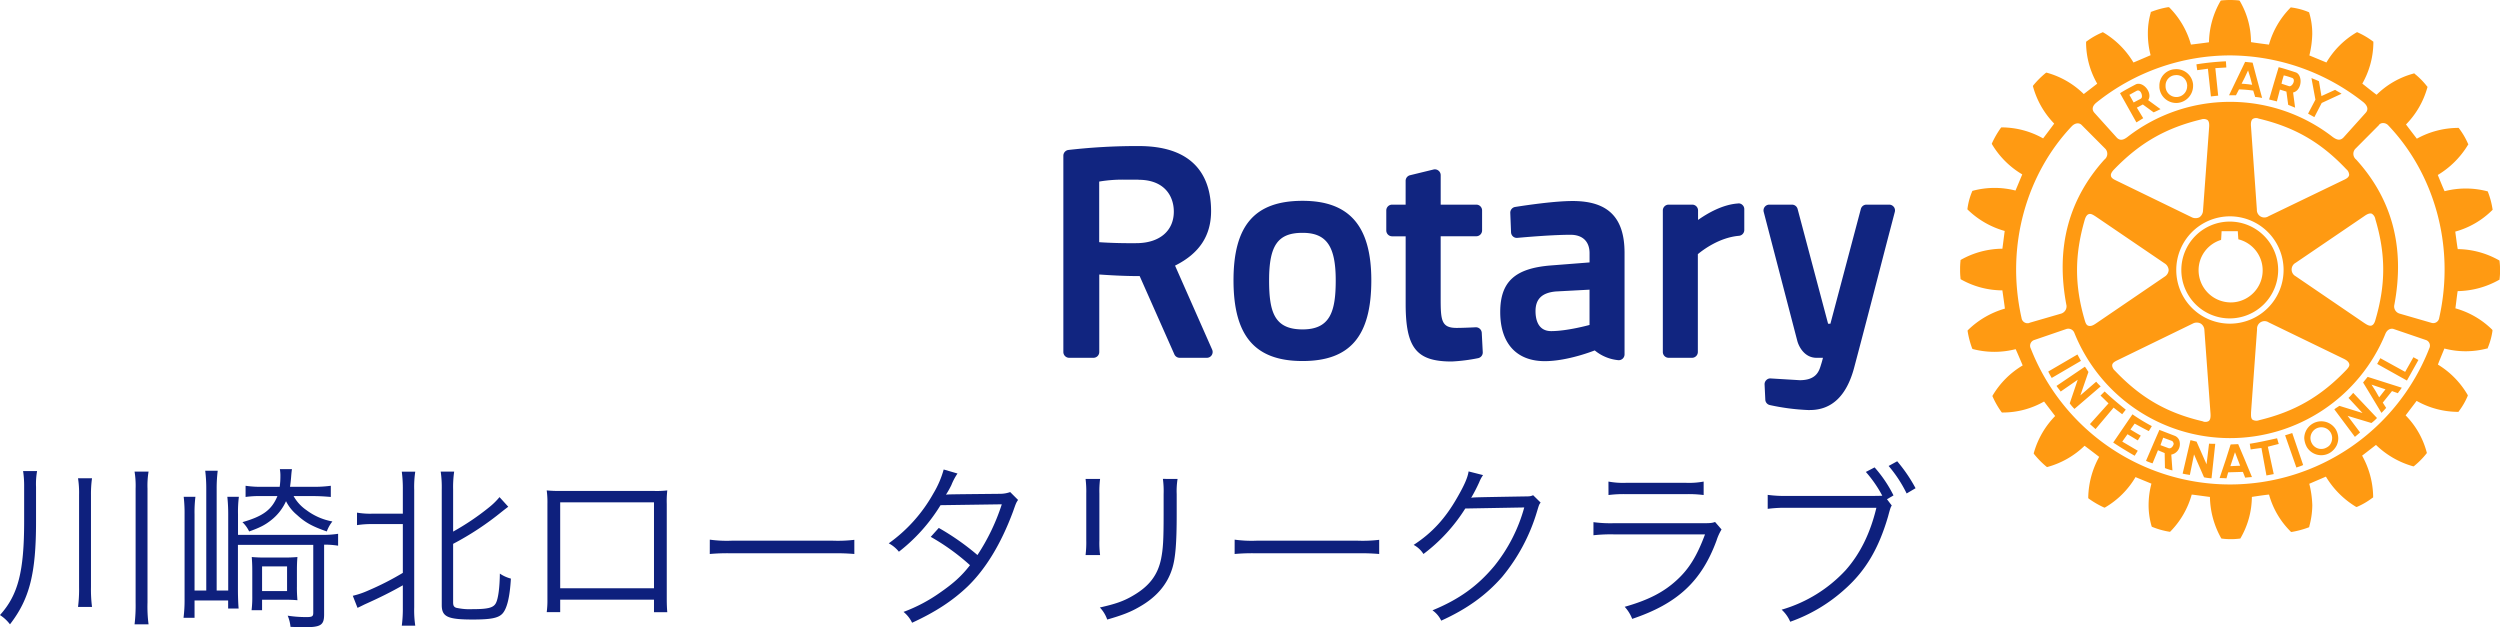 <svg xmlns="http://www.w3.org/2000/svg" viewBox="0 0 1000.28 250.99"><defs><style>.cls-1{fill:#112580;}.cls-2{fill:#ff9a12;}.cls-3{fill:#0e207d;}</style></defs><g id="レイヤー_2" data-name="レイヤー 2"><g id="レイヤー_1-2" data-name="レイヤー 1"><path class="cls-1" d="M592.87,133.21l.4,7.7a2.33,2.33,0,0,1-1.89,2.4,69.81,69.81,0,0,1-10.54,1.33c-14.12,0-18.42-5.4-18.42-23.09v-27H557a2.33,2.33,0,0,1-2.33-2.34v-8A2.32,2.32,0,0,1,557,81.88h5.41V72.37a2.31,2.31,0,0,1,1.77-2.26l9.36-2.28a2.29,2.29,0,0,1,2,.43,2.33,2.33,0,0,1,.9,1.83V81.88h14.25A2.31,2.31,0,0,1,593,84.19v8a2.33,2.33,0,0,1-2.32,2.34H576.43v25c0,8.67.3,11.67,6.38,11.67,2.24,0,5.75-.16,7.63-.25a2.35,2.35,0,0,1,2.43,2.21m-44.19-21c0,22.33-8.49,32.29-27.51,32.29s-27.63-10-27.63-32.29c0-22,8.52-31.81,27.63-31.81,18.76,0,27.51,10.1,27.51,31.81m-14.24,0c0-13.71-3.73-19-13.27-19-9.89,0-13.39,5-13.39,19,0,12.75,2.13,19.64,13.39,19.64,11.09,0,13.27-7.2,13.27-19.64M757.72,82.78a2.31,2.31,0,0,0-1.85-.9H746.8a2.33,2.33,0,0,0-2.25,1.72l-12.18,45.92h-.93L719.24,83.6A2.33,2.33,0,0,0,717,81.88h-9.07a2.31,2.31,0,0,0-2.25,2.9l13.41,51.5c.66,2.55,3,6.88,7.7,6.88h2.6c-.22.86-.46,1.78-.72,2.57l-.12.39c-.73,2.38-1.83,6-8.45,6l-11.6-.7a2.18,2.18,0,0,0-1.76.65,2.29,2.29,0,0,0-.71,1.77l.29,6.08a2.31,2.31,0,0,0,1.77,2.14,87.76,87.76,0,0,0,15.32,2c.25,0,.49,0,.73,0,8.76,0,14.69-5.67,17.69-16.81,3.48-13.06,7.83-29.86,11-42.12,1.43-5.53,2.67-10.29,3.56-13.67l1.75-6.69a2.33,2.33,0,0,0-.41-2M485,139.89a2.35,2.35,0,0,1-.18,2.21,2.3,2.3,0,0,1-1.95,1.06H472a2.31,2.31,0,0,1-2.12-1.38L456,110.47c-6.92,0-12.92-.42-16.17-.64v31a2.32,2.32,0,0,1-2.32,2.33h-9.72a2.33,2.33,0,0,1-2.33-2.33V62.31A2.32,2.32,0,0,1,427.51,60a241.64,241.64,0,0,1,26.13-1.56h2c23.9,0,28.93,14.12,28.93,26,0,9.89-4.72,17-14.42,21.84Zm-29.45-68h-5.12a56.33,56.33,0,0,0-10.63.76V96.9c2.74.19,8,.47,15.07.39,9.13-.09,14.79-4.94,14.79-12.63,0-6.15-3.71-12.73-14.11-12.73M650,101.15v40.64a2.35,2.35,0,0,1-.8,1.76,2.32,2.32,0,0,1-1.85.54,17.24,17.24,0,0,1-9.27-3.88c-.09,0-10.62,4.29-20,4.29-11.33,0-17.82-7.15-17.82-19.63,0-12.2,5.94-17.59,20.52-18.68L636,105v-3.7c0-4.67-2.77-7.36-7.61-7.36-6.67,0-16.19.78-21.26,1.23a2.28,2.28,0,0,1-1.76-.56,2.35,2.35,0,0,1-.78-1.65l-.31-7.77a2.32,2.32,0,0,1,2-2.39c4.53-.72,15.83-2.37,22.89-2.37C643.37,80.4,650,87,650,101.15m-27.52,15.47c-5.49.51-8.1,3-8.1,7.86,0,3,.81,8,6.27,8,6.46,0,15.25-2.44,15.34-2.46V115.9Zm73-35.21c-6.18.37-12.27,3.91-16.07,6.59V84.19A2.32,2.32,0,0,0,677,81.88h-9.35a2.32,2.32,0,0,0-2.33,2.31v56.64a2.33,2.33,0,0,0,2.33,2.33H677a2.33,2.33,0,0,0,2.33-2.33V101.69c2.12-1.76,8.64-6.66,16.43-7.34A2.33,2.33,0,0,0,697.91,92v-8.3a2.25,2.25,0,0,0-.73-1.69,2.21,2.21,0,0,0-1.74-.63"/><path class="cls-2" d="M845.65,163.13l-7.2,8.55-2.24-2,7.44-8.29c-1.17-1.1-2.08-2.08-3.22-3.1l1.66-1.66c2.83,2.68,5.33,4.76,8.46,7.28l-1.44,1.83c-1.14-.89-2.31-1.75-3.46-2.66m-14.44-21.25-11.68,6.82a27.85,27.85,0,0,0,1.39,2.57l11.7-6.84c-.57-1-.89-1.59-1.41-2.55m7.5,10.89-6.33,5.47,3.23-9.37c-.57-.81-.83-1.37-1.43-2.1l-11.35,7.69c.51.77,1.13,1.47,1.67,2.25l6.82-4.72-3.2,9.45a17.54,17.54,0,0,0,1.9,2.21l10.49-9a22.91,22.91,0,0,1-1.8-1.88m15.4,16.77c1.84,1,3.65,2,5.66,3l1.21-2a70.37,70.37,0,0,1-7.76-4.72l-7.7,11.3c2.92,1.93,5.59,3.55,8.59,5.28l1.24-2-6.21-3.66,2.1-2.95,4.11,2.47,1.2-1.92c-1.32-.73-2.7-1.56-4.14-2.44ZM892.2,127.4a19.37,19.37,0,1,1,19.32-19.35A19.41,19.41,0,0,1,892.2,127.4m.24-6.39a12.82,12.82,0,0,0,3.16-25.26c-.07-.57-.23-3.25-.23-3.25h-6.48s-.15,2.91-.21,3.49a12.66,12.66,0,0,0-9,12.15A12.9,12.9,0,0,0,892.44,121M864,35v-.64a6.57,6.57,0,0,1,6.13-6.66,6.71,6.71,0,0,1,7.35,6.12v.54a6.84,6.84,0,0,1-6.22,6.82A6.75,6.75,0,0,1,864,35m2.47-.24a4.32,4.32,0,0,0,8.63-.4c.09-.11,0-.24,0-.39a4.24,4.24,0,0,0-4.69-3.9,4.15,4.15,0,0,0-3.94,4.29Zm28.17,3.35h-2.77l3.37-7,3.06-6.35,3,.31,1.59,6,2.21,8.12a21.9,21.9,0,0,0-2.78-.4l-.78-2.55a52.44,52.44,0,0,0-5.68-.48Zm2.25-4.61c1.47.07,2.85.23,4.23.43l-.73-2.83-.91-2.92-1.37,2.92Zm-13.48-6,1.2,11.08,2.91-.31-1.14-11,4.4-.27-.17-2.47a103.91,103.91,0,0,0-11.8,1.21l.32,2.34Zm.46,150-1,8.27-4-9.07c-.93-.18-1.51-.42-2.45-.57l-3.12,13.37c1,.26,1.89.36,2.89.53l1.67-8.21,4,9.15a16.45,16.45,0,0,0,3,.4l1.49-13.81a22.14,22.14,0,0,1-2.56-.06m78.54-28.71-9.93-5.47-1.27,2.29,11.91,6.65,4.6-8.23-2-1.1Zm-15,2L961,155.14c-.32.4-.57.79-.86,1.19a5.46,5.46,0,0,0-.7,1l-2.37-.85-3.69,4.61,1.35,2.11c-.56.63-1.17,1.31-1.88,2l-5.35-8.88-2-3.27Zm1.54,3.1,1.61,2.53,1.46,2.56,2-2.56.52-.64Zm-14.21,18.07a7.38,7.38,0,0,1,.91,3.38,6.83,6.83,0,0,1-.59,2.77,7.35,7.35,0,0,1-2.87,3.14,6.76,6.76,0,0,1-9.21-2.52,5.28,5.28,0,0,0-.28-.62,8.56,8.56,0,0,1-.66-2.77,6.81,6.81,0,0,1,12.7-3.38m-1.53,3.38a4.6,4.6,0,0,0-.59-2.24,4.35,4.35,0,0,0-8.1,2.24,4.52,4.52,0,0,0,.63,2.16,3.41,3.41,0,0,0,.46.65,4.27,4.27,0,0,0,5.39.9,4,4,0,0,0,1.19-.9,4.53,4.53,0,0,0,1-2.81m6.53-16.15,5.62,6.06L936,162.38c-.78.59-1.31.8-2,1.41l8.22,11c.7-.54,1.43-1.21,2.08-1.77l-5-6.64,9.53,2.87a16.41,16.41,0,0,0,2.24-2l-9.52-10.06c-.5.55-1.09,1.28-1.74,1.89m60.5-51a27,27,0,0,1-.2,3.53l0,.27-.3.15a34.72,34.72,0,0,1-16.47,4.45c-.15.75-.79,6.13-.9,6.89a34,34,0,0,1,14.68,8.5l.15.24v.25a28,28,0,0,1-1.87,6.8l-.1.29-.27,0a33.74,33.74,0,0,1-17,0c-.27.7-2.37,5.7-2.58,6.43a34.42,34.42,0,0,1,11.84,12.06l.13.26-.09.27a28.28,28.28,0,0,1-3.52,6.08l-.14.24h-.33a34,34,0,0,1-16.42-4.39l-4.4,5.8a33,33,0,0,1,8.43,14.78l.08.27-.15.19a32,32,0,0,1-4.94,5l-.19.17-.39-.08a34.88,34.88,0,0,1-14.7-8.51c-.63.47-4.91,3.82-5.55,4.29a34.71,34.71,0,0,1,4.41,16v.73l-.32.18a28.74,28.74,0,0,1-6.08,3.56l-.19.08-.31-.1a35.46,35.46,0,0,1-12-12.06c-.72.32-5.94,2.55-6.65,2.87a39.45,39.45,0,0,1,1.21,8.59,32.84,32.84,0,0,1-1.21,8.45l0,.27-.28.15a38,38,0,0,1-6.74,1.81l-.31,0-.18-.23a33.19,33.19,0,0,1-8.59-14.72c-.7,0-6.11.79-6.87.94a33.37,33.37,0,0,1-4.5,16.44l-.15.24-.32,0a27.62,27.62,0,0,1-6.92,0l-.25,0-.18-.24a34.78,34.78,0,0,1-4.46-16.44c-.81-.08-6.5-.89-7.29-.94a34.1,34.1,0,0,1-8.47,14.7l-.21.2-.32-.05a31.77,31.77,0,0,1-6.75-1.9l-.22-.1-.09-.24a29.81,29.81,0,0,1-1.19-8.48,33.64,33.64,0,0,1,1.13-8.5c-.73-.32-5.65-2.31-6.36-2.63a34,34,0,0,1-12.09,12.09l-.24.14-.3-.08a35.34,35.34,0,0,1-6.09-3.54l-.2-.19V199a35,35,0,0,1,4.37-16.2c-.61-.48-5.21-4-5.84-4.44a34.31,34.31,0,0,1-14.74,8.45l-.26.07-.28-.18a35.35,35.35,0,0,1-4.91-5l-.17-.28.08-.27a34.31,34.31,0,0,1,8.51-14.69c-.47-.63-3.94-5.13-4.43-5.81a33.25,33.25,0,0,1-16.42,4.4H801l-.18-.18a33.75,33.75,0,0,1-3.52-6.13l-.12-.28.12-.25a34.44,34.44,0,0,1,12-12c-.32-.77-2.45-5.8-2.81-6.51a34.17,34.17,0,0,1-17,0l-.26-.08-.15-.23a36.25,36.25,0,0,1-1.79-6.77l-.05-.32.18-.24a34.83,34.83,0,0,1,14.76-8.58c-.06-.79-.9-6.51-1-7.3a33.89,33.89,0,0,1-16.51-4.36l-.24-.16,0-.32a28,28,0,0,1-.17-3.49,29.31,29.31,0,0,1,.17-3.5l0-.31.24-.14a34.24,34.24,0,0,1,16.51-4.39c.12-.78.82-6.35.92-7.1a34.65,34.65,0,0,1-14.78-8.51l-.16-.19.06-.3a26.27,26.27,0,0,1,1.84-6.76l.09-.26.27-.08a33.68,33.68,0,0,1,17-.07c.32-.7,2.39-5.71,2.71-6.46a34.55,34.55,0,0,1-12.07-12l-.13-.29.13-.28a37.34,37.34,0,0,1,3.47-6l.2-.24h.31a33.92,33.92,0,0,1,16.43,4.4c.47-.58,4-5.29,4.44-5.92a34.14,34.14,0,0,1-8.46-14.78l-.06-.22.11-.24a36.39,36.39,0,0,1,5-5l.25-.16.24.05a33.91,33.91,0,0,1,14.75,8.53l5.38-4.15a33.33,33.33,0,0,1-4.45-16v-.78l.26-.18A29.38,29.38,0,0,1,841.11,13l.2-.13.31.14a34.62,34.62,0,0,1,12,12c.73-.28,6.13-2.62,6.87-2.92a33.48,33.48,0,0,1-1.1-8.55,29.25,29.25,0,0,1,1.15-8.45l0-.32.28-.07a33.86,33.86,0,0,1,6.69-1.83l.33,0,.23.21a34.06,34.06,0,0,1,8.55,14.76c.79-.08,6.46-.79,7.22-.93A34.08,34.08,0,0,1,888.4.5l.12-.24.29-.08a34.12,34.12,0,0,1,7,0l.26.08.16.24a32.39,32.39,0,0,1,4.42,16.35c.85.19,6.4.9,7.19,1a34.25,34.25,0,0,1,8.58-14.74l.18-.19.25.08a27,27,0,0,1,6.81,1.82l.23.09.09.32a28.73,28.73,0,0,1,1.18,8.36A39.07,39.07,0,0,1,924,22.18L930.83,25a33.81,33.81,0,0,1,12-12l.27-.14.28.13a30.77,30.77,0,0,1,6,3.53l.23.14v.73a33.8,33.8,0,0,1-4.42,16.06c.6.47,5,4,5.72,4.46a33.43,33.43,0,0,1,14.78-8.48l.24-.13.22.24a29.47,29.47,0,0,1,4.93,5l.22.23-.09.27a34.21,34.21,0,0,1-8.54,14.76c.47.64,3.83,5.06,4.34,5.69a34.52,34.52,0,0,1,16.49-4.32h.25l.17.24a29.56,29.56,0,0,1,3.52,6l.18.34-.18.26a35.29,35.29,0,0,1-12.05,12c.3.75,2.34,5.79,2.73,6.49a34,34,0,0,1,16.94,0l.3.06.12.3a32.11,32.11,0,0,1,1.81,6.8l.05.26-.21.21a33.61,33.61,0,0,1-14.75,8.54c.11.77.81,6.27,1,7a34.26,34.26,0,0,1,16.42,4.43l.3.18,0,.27a26.35,26.35,0,0,1,.2,3.52M838,45.13,846.89,55c1.23,1.33,2.6,1.17,4.39-.24a67,67,0,0,1,82,0c1.77,1.31,3.1,1.57,4.39.24l8.88-9.88c1-1.1,1-2.6-.92-4.22a86.63,86.63,0,0,0-53.44-18.73A85.62,85.62,0,0,0,838.85,41C836.94,42.53,837,44,838,45.13m.6,41.55c-1-.63-2-1.35-2.87-1-.69.21-1.2,1-1.56,2.12-4.16,14.28-4.16,26.38,0,40.47.28.92.6,1.83,1.43,2.07s1.69,0,3-.91l27.46-18.71a3.35,3.35,0,0,0,1.65-2.64,3.39,3.39,0,0,0-1.65-2.72Zm6-16.37c.13,1,1.27,1.52,2.27,2l29.92,14.54a3.49,3.49,0,0,0,3.2.1,3.44,3.44,0,0,0,1.47-2.78L883.89,51c.14-1.61-.09-2.55-.67-3a2.93,2.93,0,0,0-2.47-.22c-14.34,3.45-24.8,9.51-35.1,20.25-.83.94-1.22,1.73-1,2.37m.44,75.92a3.27,3.27,0,0,0,1.11,2c10.3,10.84,20.74,16.87,35.07,20.23a2.69,2.69,0,0,0,2.46-.08c.64-.48.82-1.48.72-3,0-.06-2.44-33.27-2.44-33.27a3.25,3.25,0,0,0-1.46-2.73,3.35,3.35,0,0,0-3.2,0l-29.9,14.55c-1,.49-2.17,1-2.33,2,0,.07,0,.19,0,.28M892.2,129.5a21.47,21.47,0,1,0-21.45-21.45A21.46,21.46,0,0,0,892.2,129.5m9.07,38.43a3.06,3.06,0,0,0,2.62.2c14.29-3.44,24.78-9.5,35-20.22.62-.71,1.28-1.43,1.08-2.24s-.84-1.47-2.23-2.13l-30-14.54a3,3,0,0,0-4.66,2.75l-2.41,33.18c0,1.09-.16,2.33.59,3M946,129.26c.9.57,1.92,1.28,2.87,1,.63-.2,1.18-.89,1.53-2.15,4.2-14.22,4.2-26.37,0-40.42A3.19,3.19,0,0,0,949,85.51c-.74-.27-1.68,0-3,.95l-27.48,18.69a3.05,3.05,0,0,0,0,5.38ZM939.9,69.78a2.93,2.93,0,0,0-1.11-2.07c-10.2-10.8-20.69-16.84-35.07-20.26a2.58,2.58,0,0,0-2.37.15c-.64.52-.83,1.52-.7,3L903,83.88a3,3,0,0,0,4.66,2.64l30-14.47c1-.46,2.06-1,2.26-2a.64.64,0,0,0,0-.28M812,129.16l12.75-3.7a3.06,3.06,0,0,0,2.09-3.16c-4.58-23.76,1.23-43,15.16-58.45a2.93,2.93,0,0,0,.22-4.47l-9.28-9.32c-.9-1-2.54-1-3.94.4-17.77,18.7-26.74,47.41-20.16,76.75a2.42,2.42,0,0,0,3.16,2M970.5,136l-12.78-4.36c-.67-.25-2.41-.25-3.33,2A67.14,67.14,0,0,1,830,133.24a2.59,2.59,0,0,0-3.21-1.61L814.05,136a2.42,2.42,0,0,0-1.49,3.49A85.6,85.6,0,0,0,972,139.34,2.37,2.37,0,0,0,970.5,136M955.73,50.33c-1.25-1.53-3.33-1.3-3.93-.24l-9.24,9.29a2.93,2.93,0,0,0,.18,4.47c14,15.43,19.77,34.65,15.2,58.45a3,3,0,0,0,2.1,3.16l12.77,3.7a2.41,2.41,0,0,0,3.15-2c6.58-29.29-2.42-58.09-20.23-76.83M926,46.87l2.94-5.67,7.94-3.69c-.84-.6-1.74-1-2.58-1.56l-5.46,2.49-1-5.94c-1.15-.54-1.83-.78-3-1.26l1.59,8.63-2.94,5.6ZM911.09,175.36c-4,.86-7,1.58-10.93,2.19l.36,2.28c1.45-.23,2.78-.4,4.31-.59l2,11,2.92-.55-2.36-10.95c1.5-.38,2.88-.75,4.36-1.1Zm-38.9,1.92V178a4.22,4.22,0,0,1-3.43,3.89l.46,6.33a17.59,17.59,0,0,1-3-.94l-.11-6-2.68-1.14-2.17,5.25a19.46,19.46,0,0,1-2.62-1l2.76-6.4.33-.78L864,172l6.09,2.35a3.21,3.21,0,0,1,2.08,2.93m-2.55,0a1.14,1.14,0,0,0-.7-.9l-3.41-1.26-.78,2.16-.27.78,0,.06,3.11,1.16c.85.38,1.67-.38,2-1.22a1.1,1.1,0,0,0,.1-.78M911,40.58c-1.09-.31-1.9-.45-3.1-.79l2.21-7.53,1.61-5.37c2.34.58,4.55,1.33,6.77,2.05,1.25.39,1.92,1.81,2,3.32.08,2.05-.94,4.28-3,4.75l.81,6.07c-1-.4-1.7-.71-2.77-1.13l-.71-5.3-2.6-.8Zm1.86-7.1,3,1c.83.24,1.93-1.06,1.93-2.2a1.07,1.07,0,0,0-.91-1.18,25.15,25.15,0,0,0-3.12-.94l-.63,2.12ZM898.09,183.74l2.95,7.14c-1,.05-1.86.14-2.72.24l-.91-2.31-5.89.17-.68,2.41c-.93-.08-1.82-.11-2.75-.11l2.54-7.54,1.81-5.72.09-.19,3-.13.15.36Zm-1.78,2.6-1-2.6-1.07-2.81-.92,2.81-.92,2.77Zm18-12.14,4.5,12.86c.88-.3,1.82-.57,2.71-1l-4.37-12.8c-1.2.41-1.75.58-2.84.9M849,38.63l-.75-1.35c2-1.26,4.11-2.35,6.16-3.45,2.42-1.33,5.83,1.9,5.59,4.8a3,3,0,0,1-.49,1.44l4.94,3.6c-.93.44-1.64.81-2.75,1.29l-4.33-3.16-2.39,1.28,2.55,4.21c-1,.62-1.58,1-2.73,1.68Zm3-.64.38.64L853.7,41l2.85-1.5a1.07,1.07,0,0,0,.47-.88c.05-1.29-.88-3-2.23-2.22-1,.55-1.69.93-2.85,1.58"/><path class="cls-3" d="M14.42,208.71c0,20.79-2.59,30.94-10.43,41.09a15.55,15.55,0,0,0-4-3.71C7.28,238,9.66,228.66,9.66,208.5V194.71a39.61,39.61,0,0,0-.42-6.23h5.6a29.29,29.29,0,0,0-.42,6.37Zm22.4-17.36a44.52,44.52,0,0,0-.42,6.58v37a54.72,54.72,0,0,0,.42,7.91h-5.6a55.39,55.39,0,0,0,.42-7.91v-37a37.86,37.86,0,0,0-.42-6.58Zm22.62-2.66a34.67,34.67,0,0,0-.42,6.79v45.57a54.57,54.57,0,0,0,.42,8.75h-5.6a64.47,64.47,0,0,0,.42-8.75V195.48a35.1,35.1,0,0,0-.42-6.79Z"/><path class="cls-3" d="M82.53,195.69a57.88,57.88,0,0,0-.42-7.35h5a57.52,57.52,0,0,0-.42,7.28v40.67h4.62V205.7a66.2,66.2,0,0,0-.35-6.93h4.62a47.13,47.13,0,0,0-.35,6.93V214h33.19a39.37,39.37,0,0,0,6.86-.42v4.76a33.21,33.21,0,0,0-5.6-.42v27.93c0,4.27-1.33,5.11-7.84,5.11-1.26,0-3.57-.07-5.6-.14a15.6,15.6,0,0,0-1.13-4.48,48,48,0,0,0,7.5.56c2.31,0,2.73-.28,2.73-1.75V218H95.2v17.92c0,3,.14,6.09.28,7.56h-4.2v-3.22H77.84v6.93H73.43a55.24,55.24,0,0,0,.42-7.42V205.84a56.92,56.92,0,0,0-.35-7.07h4.69a50.58,50.58,0,0,0-.35,7v30.52h4.69Zm34.94,2.8a16.63,16.63,0,0,0,5.11,5.6A24.54,24.54,0,0,0,133,208.64a13.66,13.66,0,0,0-2.24,4c-5.74-2-8.54-3.5-11.9-6.58a17,17,0,0,1-4.42-5.53,20.17,20.17,0,0,1-6,7.63c-2.38,1.89-4.55,3-8.75,4.48A12.76,12.76,0,0,0,97,208.92c8.33-2.38,11.76-5,14-10.43h-6.44a39.82,39.82,0,0,0-6.3.35v-4.48a40.28,40.28,0,0,0,6.37.42h7.28a29.92,29.92,0,0,0,.28-4.13,15.85,15.85,0,0,0-.21-2.94h4.83c-.06.56-.14.7-.35,3.43-.13,1.47-.21,2.17-.42,3.64h9.18a49.46,49.46,0,0,0,7.14-.42v4.48c-2.31-.21-4.62-.35-7.07-.35Zm1.33,36a56,56,0,0,0,.21,5.67c-1.47-.14-3.23-.21-5.47-.21h-8.68v4.2h-4.2a43.26,43.26,0,0,0,.28-5.81v-9.87c0-2.38-.07-3.57-.21-5.6a54.41,54.41,0,0,0,5.6.21h7.07a54.76,54.76,0,0,0,5.61-.21c-.14,1.47-.21,3.08-.21,5.67Zm-13.94,2h10v-9.87h-10Z"/><path class="cls-3" d="M149,209.69a38.05,38.05,0,0,0-6.16.42v-5a31.05,31.05,0,0,0,6.16.42h12.18V196a52.3,52.3,0,0,0-.42-7.28h5.39a40.94,40.94,0,0,0-.42,7.28v47a42.28,42.28,0,0,0,.42,7.35h-5.39a52.41,52.41,0,0,0,.42-7.42v-8.75c-4.69,2.66-9,4.83-15.4,7.7-1.12.56-2,1-2.73,1.33l-1.89-4.83a33.81,33.81,0,0,0,6.16-2.1,112.17,112.17,0,0,0,13.86-7.07V209.69ZM181.3,241c0,1.26.28,1.82,1.19,2.17a24.69,24.69,0,0,0,6.59.56c6.16,0,8.33-.56,9.31-2.38S199.93,235,200,229.5a14.19,14.19,0,0,0,4.41,2c-.42,7.56-1.61,12.25-3.5,14.14-1.68,1.68-4.69,2.24-11.76,2.24-10.09,0-12.4-1.12-12.4-5.81V195.9a44.2,44.2,0,0,0-.42-7.21h5.39a43.92,43.92,0,0,0-.42,7.21v16.8a100.4,100.4,0,0,0,14.5-9.8,27.54,27.54,0,0,0,4.06-4l3.5,3.85c-1,.77-1.33,1-2.59,2A116.87,116.87,0,0,1,181.3,217.6Z"/><path class="cls-3" d="M224.14,239.93v5h-5.39a36.37,36.37,0,0,0,.28-5.25v-38a35.9,35.9,0,0,0-.28-5.46,50.42,50.42,0,0,0,5.46.21h37.32a36.42,36.42,0,0,0,5.46-.21,38,38,0,0,0-.21,5.46v37.87c0,2.1.07,3.92.21,5.39h-5.32v-5ZM261.67,201H224.14v34.37h37.53Z"/><path class="cls-3" d="M284,215.92a49.52,49.52,0,0,0,8.68.42h40.68a55.21,55.21,0,0,0,8.47-.35v5.67a80.08,80.08,0,0,0-8.54-.28H292.67a76.47,76.47,0,0,0-8.68.28Z"/><path class="cls-3" d="M383.11,189.46a23.15,23.15,0,0,0-2.45,4.62,35.61,35.61,0,0,1-2.17,3.85c1-.14,1-.14,21.64-.35a12.13,12.13,0,0,0,4.06-.7l3.15,3.15c-.77,1.12-.84,1.33-2,4.62-4.83,13-11,23.1-18.28,30.1-5.88,5.6-12.81,10.15-22.12,14.42a12.44,12.44,0,0,0-3.43-4.34A63.1,63.1,0,0,0,376,237.2c5.46-3.78,8.68-6.65,12.11-11.06A88,88,0,0,0,372.4,214.8l3.22-3.57a100,100,0,0,1,15.47,10.85,83.27,83.27,0,0,0,9.74-20.3l-24.51.35a69.53,69.53,0,0,1-16.66,18.62,12.84,12.84,0,0,0-4.06-3.36,60.91,60.91,0,0,0,17.85-19.95,38.23,38.23,0,0,0,4.13-9.59Z"/><path class="cls-3" d="M440.16,191.63a38.24,38.24,0,0,0-.28,5.81v18.83a37.07,37.07,0,0,0,.28,5.81h-5.81a42.44,42.44,0,0,0,.28-5.88V197.51a41.17,41.17,0,0,0-.28-5.88Zm31,0a31.24,31.24,0,0,0-.35,6.09V206c0,11.13-.49,17.29-1.75,21.35-2,6.58-6.45,11.69-13.31,15.54-3.43,2-6.79,3.29-12.74,5a13.39,13.39,0,0,0-2.94-4.83c6.3-1.4,9.66-2.59,13.3-4.76,6.51-3.78,9.88-8.26,11.21-14.77.77-4,1-7.21,1-17.85v-7.91a37.3,37.3,0,0,0-.29-6.16Z"/><path class="cls-3" d="M494,215.92a49.52,49.52,0,0,0,8.68.42h40.68a55.21,55.21,0,0,0,8.47-.35v5.67a80.08,80.08,0,0,0-8.54-.28H502.67a76.47,76.47,0,0,0-8.68.28Z"/><path class="cls-3" d="M593.39,190.09a13.37,13.37,0,0,0-1.54,2.87,67,67,0,0,1-3.22,6.23c.91-.21.91-.21,21.15-.56,2.45,0,2.66-.07,3.64-.49l3,2.94c-.63.84-.63.91-1.4,3.43a74.06,74.06,0,0,1-14,26.32c-6.45,7.35-14.15,12.88-24.37,17.5a10.55,10.55,0,0,0-3.5-4.13c10.57-4.34,18-9.66,24.72-17.71a64.32,64.32,0,0,0,12-23.45l-23.6.42a67.48,67.48,0,0,1-16.73,18.2,10.41,10.41,0,0,0-3.92-3.64c7.42-4.83,12.74-10.64,17.57-19.18,2.66-4.62,4.06-7.77,4.41-10.22Z"/><path class="cls-3" d="M637.56,208.92a50.37,50.37,0,0,0,8.19.42h35.92c2.59,0,3.36-.07,4.55-.49l2.59,3a20.3,20.3,0,0,0-2,4.41c-6,16.31-15.61,25.27-33.75,31.36a15.23,15.23,0,0,0-3-4.83c9.38-2.66,15.54-5.81,20.79-10.64,5-4.55,8.13-9.73,11.35-18.34H645.68a64.44,64.44,0,0,0-8.12.35Zm6-16.24a32.12,32.12,0,0,0,7.35.49h23.39a32.12,32.12,0,0,0,7.35-.49v5.39a46.72,46.72,0,0,0-7.29-.35H650.86a46.65,46.65,0,0,0-7.28.35Z"/><path class="cls-3" d="M756.92,202.27c-.42.63-.56.91-1.47,4.34-3.78,12.95-9,21.7-17.16,29a64.35,64.35,0,0,1-22,13.16,13.85,13.85,0,0,0-3.43-4.83A56.21,56.21,0,0,0,738.5,228.1c5.75-6.51,9.81-14.7,12.26-24.92H715.12a51.68,51.68,0,0,0-7.84.42V198a49.63,49.63,0,0,0,7.91.42H749c1.47,0,2.38,0,4.13-.07a48.68,48.68,0,0,0-6.58-9.52l3.5-1.82a51.42,51.42,0,0,1,7.56,11.2L755,199.75Zm2.17-17.71a61,61,0,0,1,7.35,10.78l-3.57,2.1a51.91,51.91,0,0,0-7.21-11Z"/></g></g></svg>